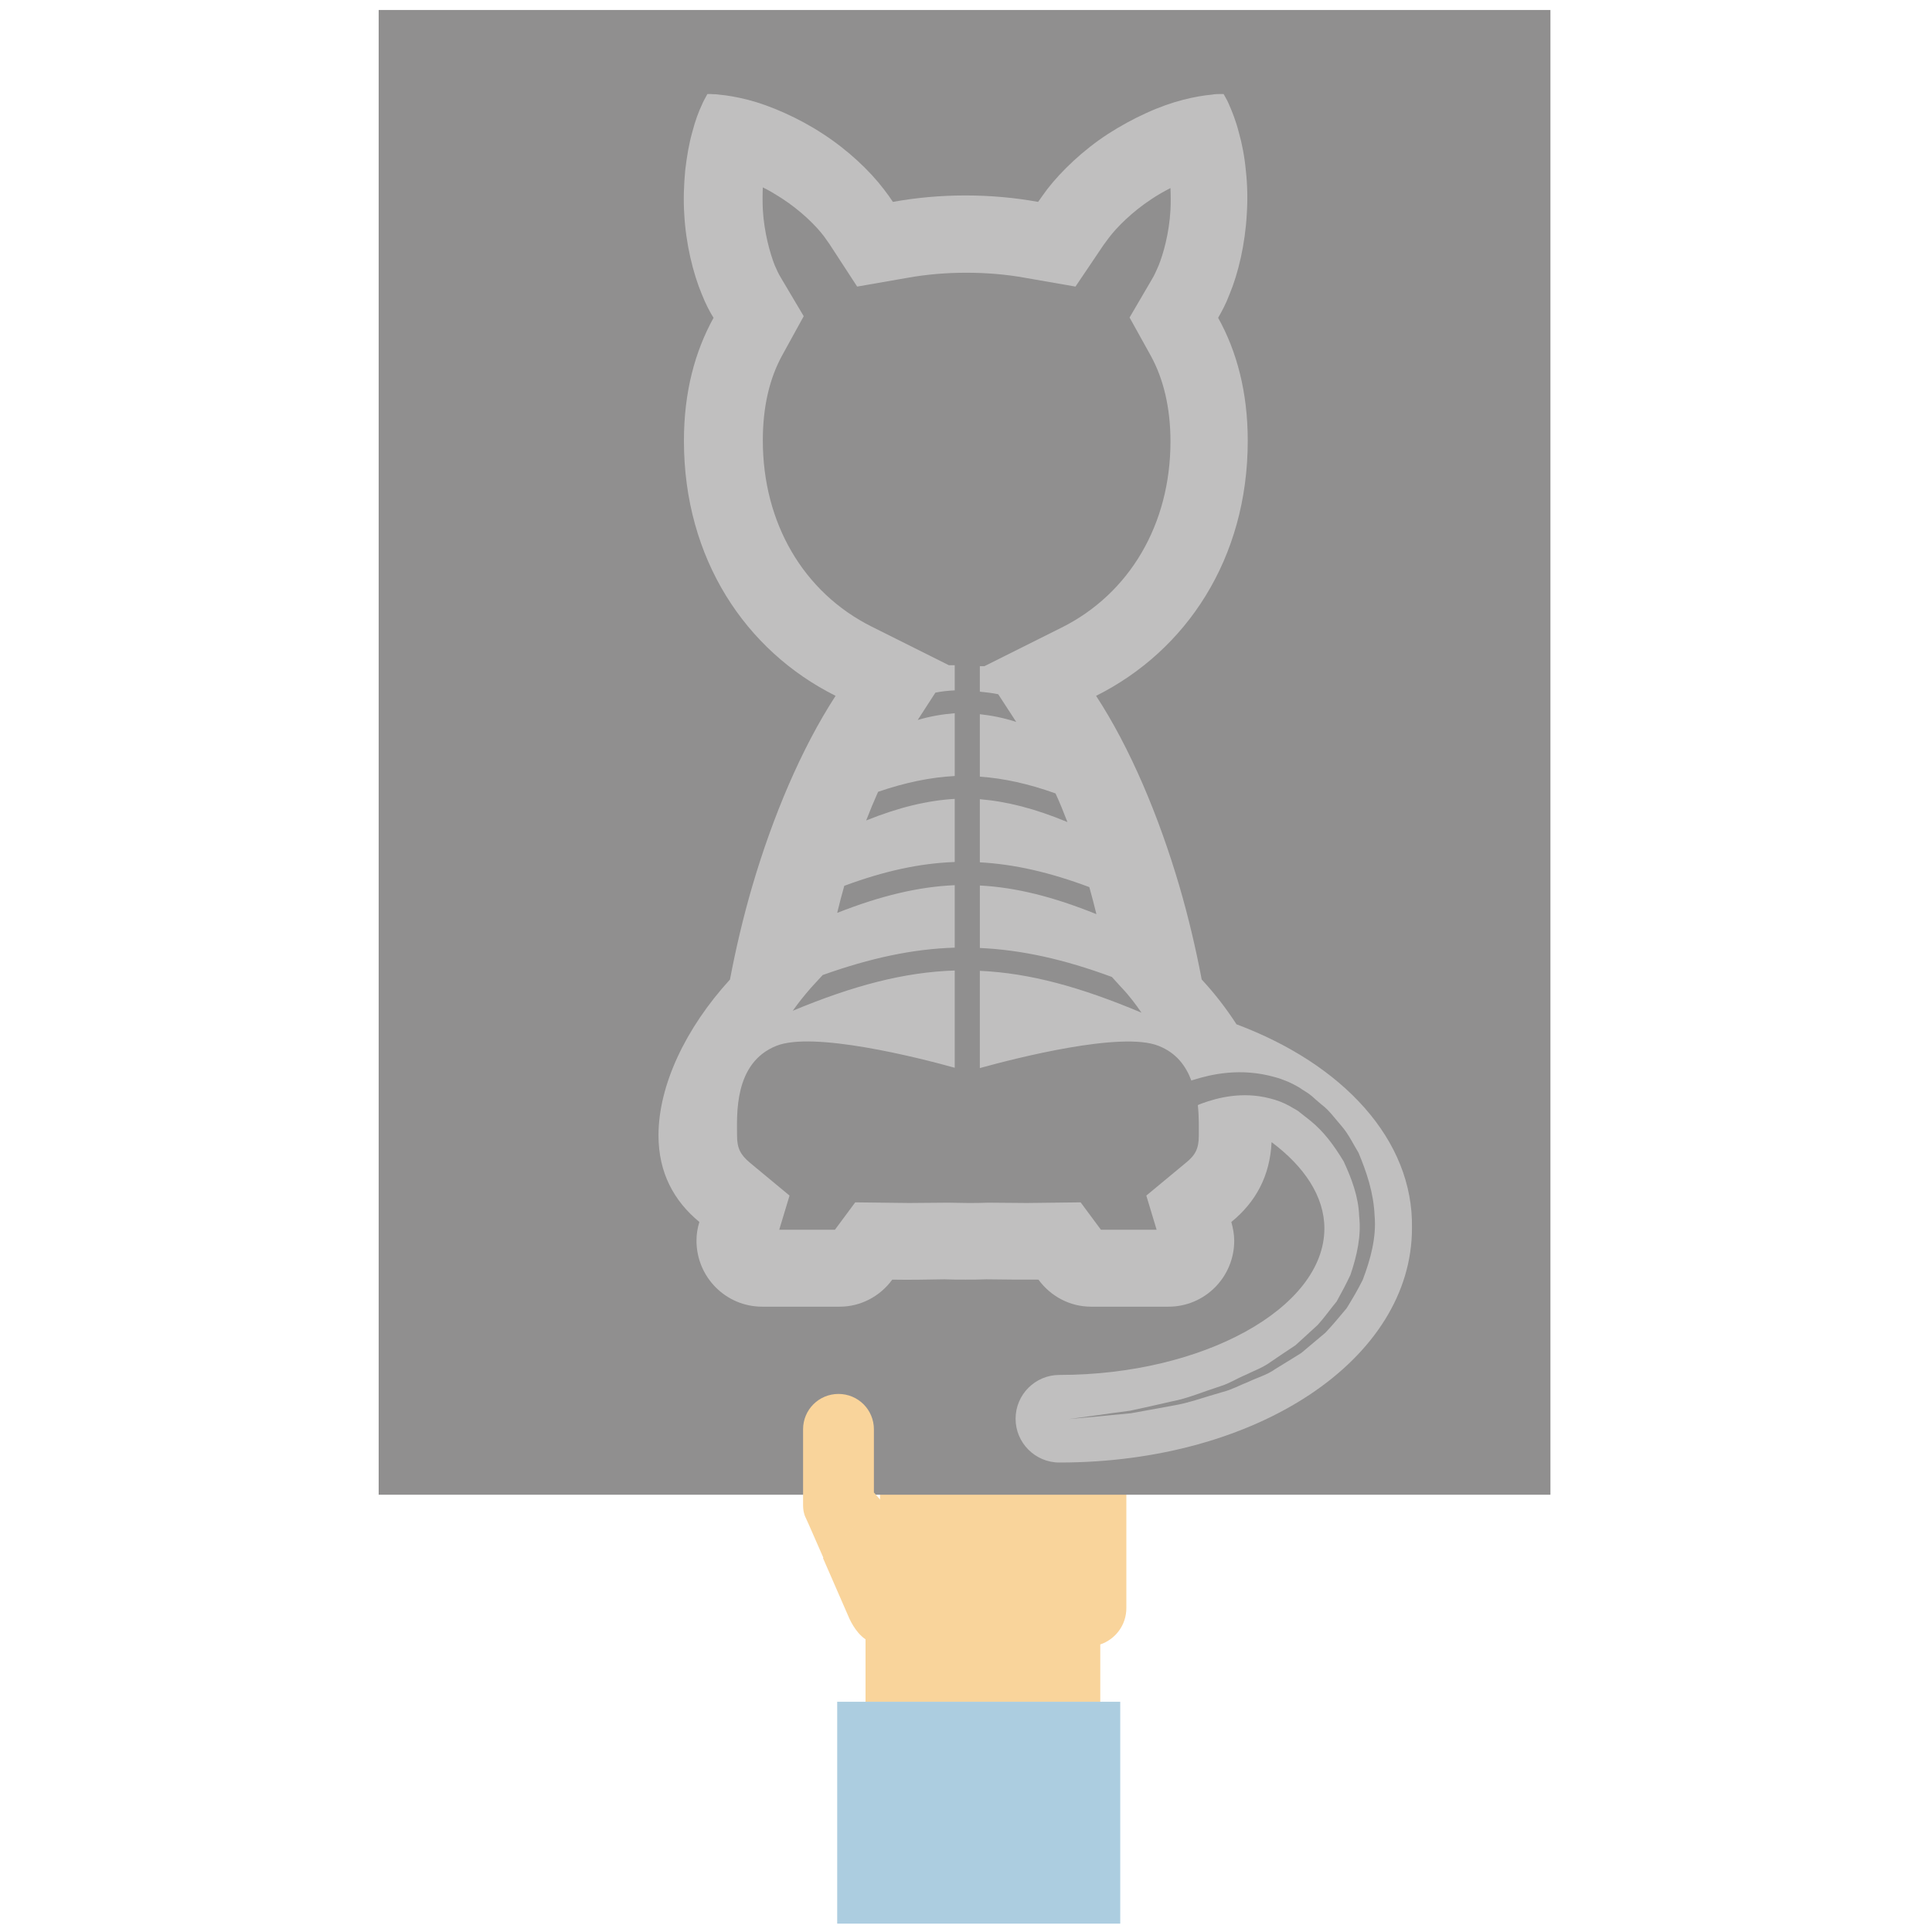 <?xml version="1.0" encoding="utf-8"?>
<!-- Generator: Adobe Illustrator 25.4.1, SVG Export Plug-In . SVG Version: 6.00 Build 0)  -->
<svg version="1.1" id="Calque_1" xmlns="http://www.w3.org/2000/svg" xmlns:xlink="http://www.w3.org/1999/xlink" x="0px" y="0px"
	 viewBox="0 0 600 600" style="enable-background:new 0 0 600 600;" xml:space="preserve">
<style type="text/css">
	.st0{fill:#F9D49B;}
	.st1{fill:#ACCDE0;}
	.st2{fill:#908F8F;}
	.st3{fill:#C0BFBF;}
</style>
<g>
	<path class="st0" d="M337.8,424.9c-2,0-3.9,0.5-5.5,1.4v-2.7c0-6.6-5.4-12-12-12c-2.1,0-4,0.6-5.7,1.5c-0.9-5.7-5.8-10.1-11.8-10.1
		c-6.6,0-12,5.4-12,12l0,0.9c-1.7-0.9-3.5-1.4-5.5-1.4c-6.6,0-12,5.4-12,12l0,39.3l-17.7,18.1l8.2,18.8c0.7,1.5,1.6,3,2.7,4.3
		c0.7,0.8,1.4,1.5,2.3,2.1v19.5h72.9v-17.9c4.7-1.6,8.1-6,8.1-11.3v-62.5C349.8,430.2,344.4,424.9,337.8,424.9z"/>
	<rect x="260" y="528.5" class="st1" width="87.9" height="68.9"/>
	<g>
		<rect x="117.6" y="3.1" class="st2" width="363.9" height="461.1"/>
		<path class="st3" d="M384,318.1c-3.1-4.8-6.7-9.5-10.8-13.9c-1.8-9.5-4.1-19.3-6.9-28.9c-6.4-21.8-15.3-43-25.9-59.2
			c28-14,47.1-42.6,47.1-79.2c0-15.1-3.4-27.8-9.2-38.2c1.1-1.9,2.4-4.3,3.5-7.2c2.8-6.7,4.9-15.8,5.4-25c0.3-4.6,0.2-9.2-0.3-13.6
			c-0.4-4.3-1.2-8.4-2.2-11.9c-0.9-3.5-2.1-6.5-3-8.5c-0.4-1-0.9-1.9-1.2-2.4c-0.3-0.6-0.5-0.9-0.5-0.9s-0.3,0-1,0
			c-0.6,0-1.6,0-2.7,0.2c-2.3,0.2-5.4,0.7-8.9,1.6c-3.5,0.9-7.5,2.3-11.4,4.1c-4,1.8-8,4-11.9,6.5c-7.7,5-14.5,11.5-18.9,17.2
			c-1,1.4-2,2.7-2.8,3.9c-7.2-1.3-14.7-2-22.6-2c-7.8,0-15.3,0.7-22.5,2c-0.8-1.2-1.7-2.5-2.8-3.9c-4.4-5.8-11.2-12.2-18.9-17.2
			c-3.8-2.5-7.9-4.7-11.9-6.5c-4-1.8-7.9-3.2-11.4-4.1c-3.5-0.9-6.6-1.4-8.9-1.6c-1.1-0.2-2.1-0.1-2.7-0.2c-0.6,0-1,0-1,0
			s-0.2,0.3-0.5,0.9c-0.3,0.6-0.8,1.4-1.2,2.4c-1,2.1-2.1,5-3,8.5c-1,3.5-1.7,7.6-2.2,11.9c-0.4,4.3-0.6,9-0.3,13.6
			c0.5,9.2,2.7,18.3,5.5,25c1.2,3,2.4,5.3,3.6,7.2c-5.8,10.5-9.2,23.1-9.2,38.2c0,36.6,19.1,65.2,47.1,79.2
			c-10.6,16.3-19.5,37.4-25.9,59.2c-2.8,9.6-5.1,19.4-6.9,28.9c-13.8,15.1-22.2,32.9-22.2,48.4c0,11.5,4.7,20.3,12.7,26.9
			c-0.6,1.9-0.9,3.8-0.9,5.8c0,11.3,9.1,20.5,20.4,20.5h24.1c6.5,0,12.5-3.2,16.3-8.4c5.2,0.1,10.6,0,16.2-0.1
			c2.2,0.1,4.3,0.1,6.5,0.1c2.2,0,4.3,0,6.5-0.1c5.6,0.1,11,0.1,16.2,0.1c3.8,5.2,9.8,8.4,16.3,8.4h24.1c11.3,0,20.4-9.2,20.4-20.5
			c0-2-0.4-4-0.9-5.8c7.6-6.2,12-14.3,12.5-24.8c10.2,7.6,16.4,16.9,16.4,26.8c0,24.7-37.7,45.5-82.3,45.5
			c-7.5,0-13.6,6.1-13.6,13.6c0,7.5,6.1,13.6,13.6,13.6c61.4,0,109.5-32,109.5-72.8C439,354,417.1,330.5,384,318.1z"/>
		<path class="st2" d="M421.9,358c-1.7-2.8-3-5.6-5.1-8.1c-2.1-2.4-4.1-5.2-6.3-6.8c-1.1-0.9-2.1-1.8-3.1-2.7
			c-1.4-1.2-2.6-1.7-3.8-2.6c-2.5-1.5-5.1-2.6-7.7-3.3c-10.6-3-19.7-0.9-25.4,0.9c-0.2,0-0.3,0.1-0.5,0.2
			c-1.7-4.5-4.6-8.6-10.2-10.8c-11.4-4.6-44.3,3.8-55.5,6.9v-30.2c15.5,0.7,31.2,5,50.2,13c-1.8-2.6-3.8-5.3-6.2-7.8l-3-3.3
			c-14.9-5.5-28-8.4-41-9v-19.4c11.3,0.6,22.8,3.5,36.2,8.9c-0.7-2.8-1.4-5.6-2.2-8.4c-12.3-4.6-23.2-7.1-34-7.7v-19.6
			c8.4,0.7,17.1,2.9,27.2,7.1c-1.2-3.1-2.4-6.1-3.7-8.9c-8.4-3-16.1-4.7-23.5-5.2v-19.4c3.6,0.4,7.3,1.1,11.3,2.4l-5.6-8.6
			c-1.9-0.4-3.8-0.6-5.7-0.8v-7.9h1.4l24-12c21.2-10.6,33.8-32.2,33.8-57.8c0-10.3-2.1-19.3-6.1-26.6l-6.6-11.9l6.9-11.8
			c0.8-1.3,1.4-2.7,2.1-4.3c1.5-3.7,3.3-10.1,3.7-17.3c0.1-2.2,0.1-4.5,0-6.8c-2.1,1.1-4.1,2.2-6,3.5c-5.9,3.9-10.6,8.6-13.1,11.9
			c-0.6,0.8-1.2,1.6-1.7,2.3L334,89l-15.5-2.7c-6-1.1-12.2-1.6-18.4-1.6c-6.2,0-12.3,0.5-18.4,1.6L266.2,89l-8.6-13.2
			c-0.5-0.7-1-1.4-1.7-2.4c-2.4-3.2-7.1-7.9-13.1-11.8c-1.9-1.2-3.8-2.4-5.9-3.4c-0.1,2.3-0.1,4.6,0,6.9c0.4,7,2.2,13.5,3.7,17.3
			c0.6,1.4,1.2,2.7,2,4l7,11.8l-6.6,12c-4.1,7.4-6.1,16.3-6.1,26.6c0,25.6,12.6,47.2,33.8,57.8l24,12h1.8v7.8c-2,0.1-4,0.3-6,0.7
			l-5.5,8.5c4-1.2,7.8-1.8,11.5-2.1V241c-7.6,0.4-15.3,2-23.8,4.9c-1.3,2.9-2.5,5.8-3.7,8.9c10.2-4.1,19-6.2,27.5-6.7v19.6
			c-10.9,0.4-21.9,2.8-34.3,7.4c-0.8,2.8-1.5,5.5-2.2,8.4c13.5-5.3,25.1-8.1,36.5-8.6v19.4c-13,0.4-26.1,3.2-41,8.5l-3.5,3.8
			c-2.2,2.5-4.1,4.9-5.8,7.3c19-7.9,34.7-12,50.3-12.5v30.2c-11.5-3.2-44-11.4-55.4-6.8c-13.3,5.3-12.2,21.6-12.2,27.9
			c0,3.8,1,5.9,4,8.4l12.3,10.2l-3.2,10.6h17.3l6.3-8.5l16.7,0.2l12-0.1c2,0,4.3,0.1,6.3,0.1c2,0,4.3,0,6.3-0.1l12,0.1l16.7-0.2
			l6.3,8.5h17.3l-3.2-10.6l12.3-10.2c3-2.4,4-4.5,4-8.4c0-2.2,0.1-5.7-0.3-9.5c0.4-0.2,0.7-0.3,1.2-0.5c4.9-1.8,12.6-3.8,21.1-1.6
			c2.1,0.5,4.3,1.3,6.4,2.5c0.9,0.6,2.3,1.2,2.9,1.8c1.1,0.9,2.2,1.7,3.3,2.6c4.3,3.5,7.3,7.6,10.4,12.7c2.4,5.2,4.6,10.9,4.8,17
			c0.7,6.1-0.7,12.3-2.7,18.2c-1.3,2.8-2.8,5.6-4.3,8.3c-2,2.4-3.8,5-5.9,7.3c-2.3,2.1-4.6,4.2-6.9,6.3c-2.6,1.7-5.1,3.4-7.6,5.1
			c-2.4,1.8-5.3,2.8-7.9,4.1c-2.7,1.1-5.1,2.7-7.8,3.5c-5.3,1.7-10.2,3.8-15,4.7c-4.8,1.1-9.2,2.1-13,2.9c-3.9,0.5-7.4,1-10.2,1.4
			c-5.7,0.8-8.9,1.2-8.9,1.2s3.3-0.3,9-0.8c2.8-0.3,6.3-0.6,10.3-1c3.9-0.7,8.4-1.5,13.2-2.4c4.9-0.8,9.9-2.7,15.3-4.2
			c2.8-0.7,5.3-2.1,8.1-3.2c2.7-1.3,5.7-2.1,8.2-3.9c2.6-1.6,5.4-3.3,8.1-5c2.5-2.1,5-4.2,7.5-6.3c2.3-2.4,4.4-5,6.6-7.6
			c1.8-2.9,3.5-5.8,5-8.8c2.4-6.3,4.3-13.2,3.7-19.9C426.6,370.4,424.4,364,421.9,358z"/>
	</g>
	<path class="st0" d="M271.4,463.5l0-19.6c0-6.1-4.9-11-11-11c-6.1,0-11,4.9-11,11l0,23.6c0,1.2,0.2,2.6,0.8,3.8l1,2.2l4.6,10.5
		l17.7-18.1L271.4,463.5z"/>
</g>
</svg>
